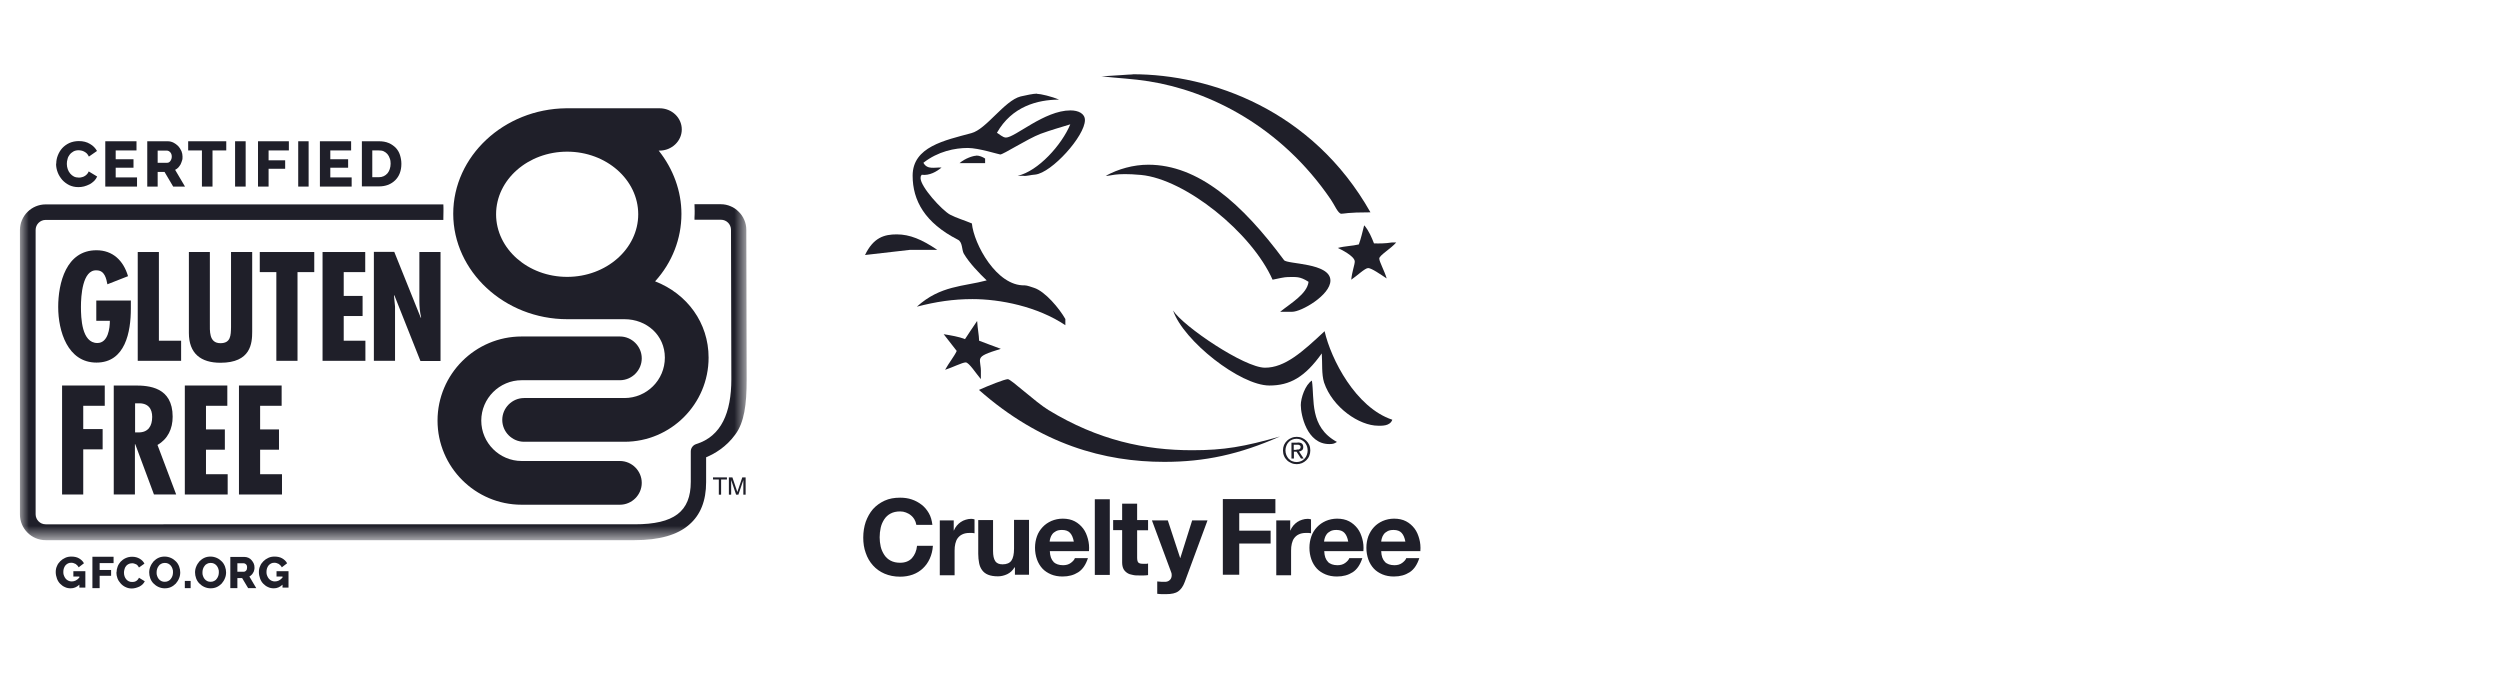 <svg viewBox="0 0 141.76 38.6" xmlns:xlink="http://www.w3.org/1999/xlink" xmlns="http://www.w3.org/2000/svg" data-name="Layer 1" id="Layer_1">
  <defs>
    <style>
      .cls-1 {
        mask: url(#mask);
      }

      .cls-2 {
        fill: #fff;
      }

      .cls-2, .cls-3 {
        fill-rule: evenodd;
      }

      .cls-4 {
        mask: url(#mask-1);
      }

      .cls-3, .cls-5 {
        fill: #1f1f29;
      }
    </style>
    <mask maskUnits="userSpaceOnUse" height="25.29" width="41.2" y="5.32" x="1.14" id="mask">
      <g id="mask-2">
        <polygon points="1.14 5.32 42.34 5.32 42.34 30.62 1.14 30.62 1.14 5.32" class="cls-2" id="path-1"></polygon>
      </g>
    </mask>
    <mask maskUnits="userSpaceOnUse" height="25.29" width="41.2" y="5.32" x="1.14" id="mask-1">
      <g data-name="mask-2" id="mask-2-2">
        <polygon points="1.14 5.32 42.34 5.32 42.34 30.62 1.14 30.62 1.14 5.32" class="cls-2" data-name="path-1" id="path-1-2"></polygon>
      </g>
    </mask>
  </defs>
  <g id="News-A">
    <g id="Nav-Bar">
      <g id="Group-6">
        <g id="Group-5">
          <g class="cls-1">
            <path d="M25.14,12.47s0-.08,0-.13c0-.13-.01-.25-.01-.38s0-.25.01-.37v.88" class="cls-3" id="Fill-3"></path>
          </g>
          <g class="cls-4">
            <path d="M42.32,13.04c0-.41-.17-.78-.44-1.04-.13-.13-.27-.23-.44-.3-.18-.08-.37-.12-.57-.12h-1.49c0,.12.01.25.01.37s0,.25-.01.38c0,.04,0,.08,0,.13h1.5c.32,0,.57.26.57.57l.02,8.47c0,1.9-.57,3.24-1.99,3.68-.19.06-.31.23-.31.42v1.72c0,1.69-.95,2.41-3.18,2.41H2.59c-.32,0-.57-.26-.57-.57V13.04c0-.32.26-.57.57-.57h22.55v-.88H2.59c-.8,0-1.46.65-1.46,1.46v16.12c0,.8.65,1.46,1.46,1.46h33.39c1.39,0,2.43-.29,3.1-.88.64-.55.96-1.35.96-2.41v-1.41c.48-.2,1.14-.58,1.66-1.3.5-.68.64-1.68.64-3.11l-.02-8.47" class="cls-3" id="Fill-4"></path>
          </g>
        </g>
        <path d="M35.15,26.14h-5.57c-1.26,0-2.29-1.03-2.29-2.29s1.03-2.29,2.29-2.29h5.57c.68,0,1.24-.56,1.24-1.24s-.56-1.24-1.24-1.24h-5.57c-2.63,0-4.77,2.14-4.77,4.77s2.14,4.77,4.77,4.77h5.57c.68,0,1.24-.56,1.24-1.24s-.56-1.24-1.24-1.24" class="cls-3" id="Fill-7"></path>
        <path d="M37.15,15.95c.97-1.07,1.49-2.42,1.49-3.82,0-1.29-.46-2.55-1.29-3.59h.05c.69,0,1.26-.54,1.26-1.2s-.56-1.2-1.26-1.2h-5.3c-3.53.04-6.4,2.72-6.4,5.98s2.9,5.98,6.47,5.98c.13,0,3.23,0,3.24,0,1.26,0,2.29.91,2.29,2.18s-1.03,2.29-2.29,2.29h-5.69c-.68,0-1.24.56-1.24,1.24s.56,1.24,1.24,1.24h5.69c2.63,0,4.77-2.14,4.77-4.77,0-1.97-1.21-3.62-3.04-4.33M36.19,12.15c0,1.96-1.81,3.55-4.03,3.55s-4.03-1.59-4.03-3.55,1.81-3.55,4.03-3.55,4.03,1.59,4.03,3.55" class="cls-3" id="Fill-8"></path>
        <path d="M3.19,9.27c0-.15.03-.31.09-.46.06-.15.14-.29.25-.41.11-.12.25-.22.4-.29.16-.07.34-.11.54-.11.24,0,.45.05.63.16.18.1.31.24.4.4l-.46.32c-.03-.07-.07-.12-.11-.17-.04-.04-.09-.08-.15-.11-.05-.03-.11-.05-.16-.06-.06-.01-.11-.02-.16-.02-.11,0-.21.02-.3.07-.08.05-.15.1-.21.18s-.1.15-.12.25c-.03.09-.04.18-.04.28,0,.1.02.2.05.29.03.09.08.18.14.25.06.07.13.13.21.17.08.04.18.06.28.06.05,0,.11,0,.16-.02.06-.01.11-.03.16-.06.05-.03.1-.06.14-.11.04-.04.08-.1.1-.16l.48.29c-.04.09-.1.18-.17.25-.08.07-.16.14-.26.19-.1.05-.2.09-.31.12-.11.03-.22.04-.33.04-.19,0-.36-.04-.51-.11-.16-.08-.29-.18-.4-.3-.11-.13-.2-.27-.26-.43-.06-.16-.09-.32-.09-.48" class="cls-3" id="Fill-9"></path>
        <polyline points="7.77 10.06 7.77 10.58 5.97 10.58 5.97 8.01 7.74 8.01 7.74 8.53 6.56 8.53 6.56 9.03 7.57 9.03 7.57 9.51 6.56 9.51 6.56 10.06 7.77 10.06" class="cls-3" id="Fill-10"></polyline>
        <path d="M8.35,10.58v-2.57h1.16c.12,0,.23.03.33.08.1.05.19.12.27.2.07.08.13.17.18.28.04.1.06.21.06.31,0,.08,0,.16-.03.23-.02.07-.05.14-.08.21-.04.07-.08.12-.13.18-.05.05-.11.1-.18.13l.56.95h-.67l-.49-.83h-.39v.83h-.59ZM8.94,9.23h.54c.07,0,.13-.03.18-.1.05-.07.08-.15.08-.25s-.03-.19-.09-.25c-.06-.06-.12-.09-.19-.09h-.52v.7h0Z" class="cls-3" id="Fill-11"></path>
        <polyline points="12.83 8.53 12.05 8.53 12.05 10.58 11.45 10.58 11.45 8.53 10.67 8.53 10.67 8.01 12.83 8.01 12.83 8.53" class="cls-3" id="Fill-12"></polyline>
        <polygon points="13.33 10.58 13.93 10.58 13.93 8.01 13.33 8.01 13.33 10.58" class="cls-3" id="Fill-13"></polygon>
        <polyline points="14.63 10.58 14.63 8.01 16.38 8.01 16.38 8.53 15.23 8.53 15.23 9.09 16.17 9.09 16.17 9.57 15.23 9.57 15.23 10.58 14.63 10.58" class="cls-3" id="Fill-14"></polyline>
        <polygon points="16.91 10.58 17.5 10.58 17.5 8.01 16.91 8.01 16.91 10.58" class="cls-3" id="Fill-15"></polygon>
        <polyline points="19.94 10.06 19.94 10.58 18.14 10.58 18.14 8.01 19.91 8.01 19.91 8.53 18.73 8.53 18.73 9.03 19.74 9.03 19.74 9.51 18.73 9.51 18.73 10.06 19.94 10.06" class="cls-3" id="Fill-16"></polyline>
        <path d="M20.52,10.58v-2.57h.96c.21,0,.4.03.56.1.16.07.29.16.4.27.11.12.19.25.24.41.05.16.08.32.08.5,0,.2-.03.37-.09.53-.06.16-.15.29-.26.4-.11.11-.25.2-.4.26-.16.06-.33.09-.53.09h-.96ZM22.15,9.29c0-.11-.01-.22-.05-.31-.03-.09-.07-.17-.13-.24-.06-.07-.13-.12-.21-.16-.08-.04-.18-.05-.29-.05h-.36v1.52h.36c.11,0,.2-.02.29-.06.08-.04.15-.09.21-.16.06-.07.1-.15.13-.24.03-.09.05-.19.05-.31h0Z" class="cls-3" id="Fill-17"></path>
        <path d="M4.48,33.17c-.13.12-.29.19-.47.19-.12,0-.23-.02-.33-.07-.1-.04-.19-.11-.27-.19-.08-.08-.14-.18-.18-.29-.04-.11-.07-.24-.07-.37,0-.12.02-.24.07-.34.04-.11.11-.2.19-.28.08-.08.17-.14.28-.19.11-.05.22-.07.35-.07.16,0,.31.03.43.1.12.07.22.16.28.28l-.3.23c-.04-.08-.1-.14-.17-.19-.08-.04-.16-.07-.25-.07-.07,0-.13.01-.19.04-.06.03-.1.07-.14.11-.04.05-.07.11-.09.17-.02.06-.03.13-.03.21s.01.15.04.21c.02.06.06.12.1.17.04.05.09.08.15.11.06.03.12.04.19.04.16,0,.3-.07.43-.22v-.06h-.34v-.3h.68v.93h-.34v-.17" class="cls-3" id="Fill-18"></path>
        <polyline points="5.24 31.57 5.24 33.35 5.65 33.35 5.65 32.65 6.3 32.65 6.3 32.32 5.65 32.32 5.65 31.93 6.44 31.93 6.44 31.57 5.24 31.57" class="cls-3" id="Fill-19"></polyline>
        <path d="M6.61,32.45c0-.11.02-.21.06-.32s.1-.2.17-.28c.08-.08.17-.15.28-.2.11-.05.23-.08.37-.08.17,0,.31.04.43.11.12.07.21.16.27.28l-.31.22s-.05-.09-.08-.12c-.03-.03-.06-.06-.1-.07-.04-.02-.07-.03-.11-.04s-.08-.01-.11-.01c-.08,0-.15.02-.2.05-.06.03-.11.07-.14.12-.04.05-.07.11-.08.17-.02.06-.03.13-.03.19,0,.07.01.14.03.2.02.06.05.12.09.17.04.05.09.09.15.12.06.03.12.04.19.04.04,0,.07,0,.11-.01.04,0,.08-.02.11-.04.04-.02.07-.04.1-.08.03-.03.05-.07.07-.11l.33.2c-.03.06-.07.12-.12.17-.05.05-.11.09-.18.13-.07.03-.14.06-.22.08s-.15.03-.22.03c-.13,0-.25-.03-.35-.08-.11-.05-.2-.12-.28-.21-.08-.09-.14-.18-.18-.29-.04-.11-.06-.22-.06-.33" class="cls-3" id="Fill-20"></path>
        <path d="M9.34,33.36c-.13,0-.25-.03-.36-.08-.11-.05-.2-.12-.28-.2-.08-.08-.14-.18-.18-.29-.04-.11-.06-.22-.06-.33s.02-.23.07-.34c.04-.11.11-.2.18-.29.08-.08.17-.15.28-.2.11-.05.23-.07.35-.07s.25.03.36.08c.11.05.2.12.28.2.08.08.14.18.18.29.04.11.06.22.06.33s-.02.23-.07.34c-.04.11-.11.2-.18.29-.08.08-.17.15-.28.2-.11.05-.23.07-.35.07M8.88,32.46c0,.07,0,.13.03.2.02.06.05.12.09.17.04.05.09.09.15.12.06.03.12.04.2.04s.15-.02.2-.05c.06-.03.11-.07.14-.12.04-.05.07-.11.09-.17s.03-.13.03-.2,0-.13-.03-.2c-.02-.06-.05-.12-.09-.17-.04-.05-.09-.09-.15-.12-.06-.03-.12-.04-.2-.04s-.15.02-.2.05c-.06.03-.11.07-.14.12-.04.05-.07.11-.09.17-.02.06-.03.13-.03.2" class="cls-3" id="Fill-21"></path>
        <polygon points="10.48 33.35 10.81 33.35 10.81 32.94 10.48 32.94 10.48 33.35" class="cls-3" id="Fill-22"></polygon>
        <path d="M11.94,33.36c-.13,0-.25-.03-.36-.08-.11-.05-.2-.12-.28-.2-.08-.08-.14-.18-.18-.29-.04-.11-.06-.22-.06-.33s.02-.23.07-.34c.04-.11.11-.2.18-.29.08-.08.17-.15.28-.2.11-.05.23-.07.35-.07s.25.03.36.08c.11.05.2.12.28.2.08.08.14.18.18.29.04.11.06.22.06.33s-.02.23-.07.34c-.04.11-.11.2-.18.29-.08.08-.17.15-.28.2-.11.05-.23.07-.35.07M11.48,32.46c0,.07,0,.13.03.2.02.06.05.12.09.17.04.05.09.09.15.12.06.03.12.04.2.04s.15-.02.2-.05c.06-.03.11-.07.14-.12.04-.05.07-.11.09-.17.02-.06.03-.13.03-.2s0-.13-.03-.2c-.02-.06-.05-.12-.09-.17-.04-.05-.09-.09-.15-.12-.06-.03-.12-.04-.2-.04s-.15.02-.2.05c-.06.03-.11.07-.14.12-.04.05-.07.11-.09.17-.02.06-.03.13-.03.2" class="cls-3" id="Fill-23"></path>
        <path d="M13.06,33.35v-1.77h.8c.08,0,.16.02.23.05.07.03.13.08.18.14.05.06.09.12.12.19.03.07.04.14.04.22,0,.05,0,.11-.02.16-.01.05-.03.1-.06.14-.02.05-.06.09-.09.12-.04.04-.08.07-.12.09l.39.66h-.46l-.34-.57h-.27v.57h-.41ZM13.47,32.42h.37s.09-.02.12-.07c.04-.05.05-.1.05-.18s-.02-.13-.06-.17c-.04-.04-.08-.06-.13-.06h-.36v.48h0Z" class="cls-3" id="Fill-24"></path>
        <path d="M16,33.17c-.13.12-.29.19-.47.19-.12,0-.23-.02-.33-.07-.1-.04-.19-.11-.27-.19-.08-.08-.14-.18-.18-.29-.04-.11-.07-.24-.07-.37,0-.12.02-.24.07-.34.04-.11.11-.2.19-.28.08-.08.17-.14.28-.19.11-.05.22-.07.35-.07.16,0,.31.03.43.1.12.07.22.16.28.28l-.3.23c-.04-.08-.1-.14-.17-.19-.08-.04-.16-.07-.25-.07-.07,0-.13.01-.19.04-.06.03-.1.07-.14.11-.04.05-.07.11-.09.17-.02.06-.03.13-.03.21s.01.15.04.21c.02.06.06.12.1.17.04.05.09.08.15.11.06.03.12.04.19.04.16,0,.3-.07.43-.22v-.06h-.34v-.3h.68v.93h-.34v-.17" class="cls-3" id="Fill-25"></path>
        <path d="M7.42,17.02v.48c0,1.31-.31,3.06-1.95,3.06s-2.17-1.79-2.17-3.15.45-3.22,2.17-3.22c.93,0,1.53.59,1.79,1.47l-1.17.46c-.06-.31-.15-.79-.61-.79-.81-.05-.89,1.47-.89,2.06,0,.64.04,2.06.93,2.06.61,0,.71-.84.71-1.26h-.77v-1.15h1.97" class="cls-3" id="Fill-26"></path>
        <polyline points="9.01 14.29 9.01 19.32 10.27 19.32 10.27 20.46 7.81 20.46 7.81 14.29 9.01 14.29" class="cls-3" id="Fill-27"></polyline>
        <path d="M11.9,14.29v4c0,.47-.06,1.17.6,1.17.59,0,.59-.45.6-.91v-4.26h1.2v4.51c0,.66-.07,1.77-1.8,1.77-1.12,0-1.79-.53-1.79-1.69v-4.59h1.2" class="cls-3" id="Fill-28"></path>
        <polyline points="17.82 14.29 17.82 15.43 16.87 15.43 16.87 20.46 15.67 20.46 15.67 15.43 14.73 15.43 14.73 14.29 17.82 14.29" class="cls-3" id="Fill-29"></polyline>
        <polyline points="20.71 14.29 20.71 15.43 19.49 15.43 19.49 16.78 20.56 16.78 20.56 17.92 19.49 17.92 19.49 19.32 20.72 19.32 20.72 20.46 18.29 20.46 18.29 14.29 20.71 14.29" class="cls-3" id="Fill-30"></polyline>
        <path d="M22.36,14.29l1.5,3.73.02-.02c-.07-.29-.1-.61-.1-.93v-2.78h1.2v6.18h-1.14l-1.48-3.73-.02.02.06.62v.25s0,2.83,0,2.83h-1.2v-6.18h1.15" class="cls-3" id="Fill-31"></path>
        <polyline points="5.94 21.86 5.94 23.01 4.72 23.01 4.72 24.33 5.82 24.33 5.82 25.48 4.72 25.48 4.72 28.04 3.52 28.04 3.52 21.86 5.94 21.86" class="cls-3" id="Fill-32"></polyline>
        <path d="M6.45,28.04v-6.18h1.21c.77,0,2.13.08,2.13,1.77,0,.68-.27,1.26-.86,1.6l1.06,2.81h-1.26l-1.06-2.85h-.02v2.85h-1.2ZM7.65,24.52h.21c.55,0,.77-.37.77-.88,0-.44-.21-.8-.81-.77h-.16v1.65h0Z" class="cls-3" id="Fill-33"></path>
        <polyline points="12.89 21.86 12.89 23.01 11.68 23.01 11.68 24.35 12.75 24.35 12.75 25.5 11.68 25.5 11.68 26.89 12.91 26.89 12.91 28.04 10.48 28.04 10.48 21.86 12.89 21.86" class="cls-3" id="Fill-34"></polyline>
        <polyline points="15.97 21.86 15.97 23.01 14.75 23.01 14.75 24.35 15.82 24.35 15.82 25.5 14.75 25.5 14.75 26.89 15.99 26.89 15.99 28.04 13.55 28.04 13.55 21.86 15.97 21.86" class="cls-3" id="Fill-35"></polyline>
        <polyline points="41.22 27.07 41.22 27.19 40.89 27.19 40.89 28.05 40.76 28.05 40.76 27.19 40.43 27.19 40.43 27.07 41.22 27.07" class="cls-3" id="Fill-36"></polyline>
        <path d="M41.34,27.07h.19l.28.83.28-.83h.19v.98h-.13v-.58s0-.05,0-.1c0-.05,0-.1,0-.15l-.28.83h-.13l-.28-.83v.03s0,.06,0,.11c0,.05,0,.09,0,.11v.58h-.13v-.98" class="cls-3" id="Fill-37"></path>
      </g>
    </g>
  </g>
  <g>
    <g>
      <g>
        <path d="M58.8,5.32c.19,0,.85.15,1.25.33-1.22,0-2.68.39-3.52,1.88.12.06.33.27.51.27.52,0,2.18-1.54,3.66-1.54.45,0,.82.18.82.55,0,.9-1.88,2.99-2.82,3.09-.22.01-.52.1-.66.07h-.34c1.17-.26,2.51-1.76,2.99-2.92-.52.16-1.12.33-1.69.54-.75.29-2.11,1.17-2.28,1.17-.07,0-1.23-.37-1.84-.37-.73,0-1.69.19-2.52.84.22.41.64.25,1.03.27-.28.23-.68.47-1.13.41.02.04-.06,0-.06.19,0,.49,1.2,1.81,1.67,2.07.36.19.81.32,1.24.5.11,1.16,1.4,3.56,2.99,3.51.15,0,.39.1.53.14.63.2,1.44,1.17,1.78,1.77v.35c-1.58-1.06-3.69-1.48-5.27-1.48-1.09,0-2.07.15-3.15.43,1.33-1.21,2.66-1.14,3.96-1.49-.43-.41-.99-.99-1.3-1.52-.12-.21-.06-.66-.34-.79-1.87-.96-2.56-2.22-2.56-3.63,0-1.64,1.82-2,3.33-2.41.85-.22,1.87-1.84,2.79-2.08.3-.07.73-.16.93-.16" class="cls-5"></path>
        <path d="M64.23,4.21c4.43,0,10.2,2.02,13.48,7.83-1.35,0-1.46.08-1.65.08s-.4-.53-.6-.81c-2.82-4.14-6.88-6.16-10.32-6.7-.87-.14-1.77-.18-2.68-.28.63-.03,1.57-.11,1.76-.11" class="cls-5"></path>
        <path d="M55.36,8.82c.18,0,.36.08.5.17v.26h-1.45c.31-.27.77-.42.95-.42" class="cls-5"></path>
        <path d="M65.11,9.34c2.84,0,5.32,2.2,7.7,5.41.17.24,2.63.14,2.63,1.16,0,.82-1.65,1.78-2.18,1.77h-.67c.59-.48,1.53-1.01,1.61-1.7-.5-.32-.7-.27-1.17-.27-.19,0-.54.08-.87.15-1.19-2.68-4.95-5.7-7.46-5.94-1.52-.14-1.75.08-2,.05.71-.39,1.57-.63,2.41-.63" class="cls-5"></path>
        <path d="M77.37,12.79c.26.31.41.68.54,1.01.28.01.63.01,1.01-.05h.25c-.3.35-.96.73-.96.91,0,.18.3.71.42,1.13-.33-.22-.86-.59-1.05-.59-.18,0-.63.44-.96.66.05-.48.2-.85.2-1.03,0-.31-.81-.7-.96-.77.39-.11.83-.11,1.19-.2.12-.32.2-.68.3-1.07" class="cls-5"></path>
        <path d="M50.85,13.29c.74,0,1.43.29,2.3.88h-1.57s-2.53.29-2.53.29c.48-1,1.1-1.17,1.8-1.17" class="cls-5"></path>
        <path d="M66.52,17.61c.58.9,4.04,3.24,5.21,3.24,1.13,0,2.12-.89,3.38-2.07.36,1.58,1.76,4.33,3.84,5.02-.13.37-.6.34-.8.34-1.07,0-2.59-1.03-3.07-2.45-.15-.48-.09-1.1-.13-1.65-.96,1.35-1.81,1.82-2.97,1.82-1.66,0-4.88-2.54-5.46-4.25" class="cls-5"></path>
        <path d="M55.41,18.22c.02.39.1.77.11,1.1.34.14.77.28,1.23.46-1.63.5-1.09.49-1.13,1.39v.33c-.26-.3-.67-.95-.86-.95s-.76.29-1.17.42c.22-.4.52-.76.66-1.07l-.74-.95c.42.07.86.14,1.21.28.19-.28.42-.65.68-1.02" class="cls-5"></path>
        <path d="M57.15,21.5c.18,0,1.55,1.29,2.3,1.75,2.83,1.72,5.49,2.28,8.15,2.28,1.81,0,2.95-.2,4.98-.78-2.31,1.02-4.27,1.44-6.56,1.44-3.38,0-7-.98-10.51-4.08.53-.24,1.46-.61,1.64-.61" class="cls-5"></path>
        <path d="M74.39,21.58c.16,1.07-.16,2.62,1.42,3.48-.17.11-.25.12-.44.12-1.27,0-1.61-1.66-1.61-2.21,0-.4.25-1.15.63-1.39" class="cls-5"></path>
      </g>
      <g>
        <path d="M51.86,29.46c-.06-.09-.12-.17-.21-.24-.08-.07-.18-.12-.28-.16-.1-.04-.21-.06-.33-.06-.21,0-.39.04-.54.12s-.27.19-.36.33c-.09.14-.16.29-.2.47-.04.18-.06.36-.06.55,0,.18.02.35.06.53.04.17.11.32.2.46.09.14.21.25.36.33s.33.12.54.12c.29,0,.51-.09.67-.26.16-.18.26-.41.29-.7h.9c-.02.27-.08.51-.18.73-.1.22-.23.4-.39.55-.16.15-.35.27-.57.35-.22.08-.46.12-.72.12-.33,0-.62-.06-.88-.17-.26-.11-.48-.27-.66-.47-.18-.2-.32-.44-.41-.71-.1-.27-.14-.56-.14-.87,0-.32.05-.62.14-.89.1-.27.23-.51.41-.72.18-.2.4-.36.66-.48.26-.12.55-.17.88-.17.23,0,.46.03.66.1.21.07.39.17.56.3.17.13.3.29.41.48.11.19.17.41.2.66h-.91c-.02-.11-.05-.21-.11-.3Z" class="cls-5"></path>
        <path d="M54.08,29.5v.58s.01,0,.01,0c.04-.1.09-.18.16-.27.07-.08.14-.15.23-.21.09-.06.18-.1.28-.13.1-.03.2-.05.31-.05.06,0,.12.01.19.03v.79s-.09-.02-.14-.02-.11,0-.16,0c-.15,0-.29.03-.39.08-.11.05-.19.12-.26.21-.07.09-.11.2-.14.32-.03.12-.04.25-.04.39v1.4h-.84v-3.11h.8Z" class="cls-5"></path>
        <path d="M57.55,32.6v-.43s-.02,0-.02,0c-.11.18-.25.31-.42.39-.17.08-.35.12-.52.12-.23,0-.41-.03-.56-.09-.15-.06-.26-.15-.34-.26s-.14-.24-.17-.4c-.03-.16-.05-.33-.05-.53v-1.91h.84v1.75c0,.26.04.45.12.57.08.13.22.19.42.19.23,0,.4-.07.5-.21.1-.14.15-.37.15-.68v-1.63h.85v3.11h-.8Z" class="cls-5"></path>
        <path d="M59.73,31.86c.13.12.31.19.55.19.17,0,.32-.04.44-.13.12-.09.2-.18.23-.27h.74c-.12.37-.3.64-.55.8-.25.16-.54.24-.89.24-.24,0-.46-.04-.65-.12-.19-.08-.36-.19-.49-.33-.13-.14-.24-.32-.31-.52-.07-.2-.11-.42-.11-.66s.04-.45.11-.65.18-.37.32-.52c.14-.15.3-.26.5-.35.19-.08.41-.13.64-.13.26,0,.49.05.68.15s.35.24.48.41c.13.17.21.37.27.59.06.22.08.45.06.69h-2.22c.01.28.08.48.21.6ZM60.68,30.22c-.1-.11-.25-.17-.46-.17-.13,0-.25.02-.34.07-.09.05-.16.1-.21.17s-.09.14-.11.22c-.02.08-.04.14-.04.2h1.37c-.04-.22-.11-.38-.21-.49Z" class="cls-5"></path>
        <path d="M62.93,28.31v4.29h-.85v-4.29h.85Z" class="cls-5"></path>
        <path d="M65.1,29.5v.57h-.62s0,1.54,0,1.54c0,.14.02.24.07.29.05.05.14.07.29.07.05,0,.09,0,.14,0,.04,0,.08,0,.12-.02v.66c-.07.01-.15.02-.24.02-.09,0-.17,0-.26,0-.13,0-.26,0-.37-.03-.12-.02-.22-.05-.31-.11s-.16-.13-.21-.22c-.05-.1-.08-.22-.08-.38v-1.83s-.51,0-.51,0v-.57h.51s0-.93,0-.93h.85v.93s.62,0,.62,0Z" class="cls-5"></path>
        <path d="M66.82,33.53c-.16.11-.39.16-.68.16-.09,0-.17,0-.26,0-.09,0-.17-.01-.26-.02v-.7c.08,0,.16.02.24.02.08,0,.17,0,.25,0,.11-.01.19-.06.25-.13s.08-.16.08-.25c0-.07-.01-.13-.04-.19l-1.08-2.91h.9s.7,2.13.7,2.13h.01l.67-2.13h.87s-1.29,3.49-1.29,3.49c-.09.25-.22.43-.38.54Z" class="cls-5"></path>
        <path d="M72.32,28.31v.79h-2.05s0,.99,0,.99h1.78v.73h-1.78s0,1.77,0,1.77h-.93v-4.29h2.99Z" class="cls-5"></path>
        <path d="M73.16,29.5v.58s.01,0,.01,0c.04-.1.09-.18.16-.27.07-.08.14-.15.23-.21.09-.06.18-.1.28-.13.1-.03.2-.05.31-.05.06,0,.12.01.19.03v.79s-.09-.02-.14-.02-.11,0-.16,0c-.15,0-.29.03-.39.08-.11.05-.19.12-.26.21-.07.09-.11.2-.14.32-.03.12-.04.25-.04.39v1.4h-.84v-3.11h.8Z" class="cls-5"></path>
        <path d="M75.29,31.86c.13.12.31.19.55.19.17,0,.32-.04.44-.13.12-.09.2-.18.23-.27h.74c-.12.37-.3.64-.55.8-.25.16-.54.24-.89.24-.24,0-.46-.04-.65-.12-.19-.08-.36-.19-.49-.33-.13-.14-.24-.32-.31-.52-.07-.2-.11-.42-.11-.66,0-.23.04-.45.11-.65s.18-.37.32-.52c.14-.15.3-.26.5-.35.19-.08.41-.13.64-.13.26,0,.49.05.68.15.19.1.35.24.48.41.13.17.21.37.27.59.06.22.08.45.06.69h-2.22c.01.28.08.48.21.6ZM76.24,30.22c-.1-.11-.25-.17-.46-.17-.13,0-.25.02-.34.07-.09.05-.16.1-.21.17s-.09.14-.11.22c-.02.08-.04.14-.04.2h1.37c-.04-.22-.11-.38-.21-.49Z" class="cls-5"></path>
        <path d="M78.52,31.86c.13.12.31.19.55.19.17,0,.32-.04.44-.13.12-.09.2-.18.23-.27h.74c-.12.37-.3.64-.55.8-.25.16-.54.24-.89.24-.24,0-.46-.04-.65-.12-.19-.08-.36-.19-.49-.33-.13-.14-.24-.32-.31-.52-.07-.2-.11-.42-.11-.66s.04-.45.11-.65c.08-.2.18-.37.32-.52.14-.15.3-.26.5-.35.19-.08.41-.13.64-.13.26,0,.49.05.68.15s.35.24.48.41c.13.17.21.37.27.59.06.22.08.45.06.69h-2.22c.01.28.08.48.21.6ZM79.48,30.22c-.1-.11-.25-.17-.46-.17-.13,0-.25.02-.34.07-.09.05-.16.1-.21.17s-.09.14-.11.22c-.02.08-.04.14-.04.2h1.37c-.04-.22-.11-.38-.21-.49Z" class="cls-5"></path>
      </g>
    </g>
    <path d="M73.52,25.49s.06,0,.09,0c.03,0,.05,0,.07-.02.02-.01.04-.03.05-.04.01-.02.02-.05.02-.08,0-.03,0-.06-.02-.07-.01-.02-.03-.03-.05-.04-.02-.01-.04-.02-.06-.02-.02,0-.05,0-.07,0h-.19v.29h.15ZM73.58,25.09c.11,0,.19.02.24.06.05.04.08.11.08.2,0,.08-.02.14-.07.18-.05.04-.1.06-.17.07l.26.4h-.15l-.25-.39h-.15v.39h-.14v-.9h.35ZM72.94,25.8c.03.08.08.15.13.21.06.06.12.11.2.14.08.03.16.05.25.05s.18-.02.25-.05c.08-.03.14-.08.2-.14.06-.06.1-.13.13-.21.03-.08.05-.17.05-.26s-.02-.18-.05-.26c-.03-.08-.08-.15-.13-.21-.06-.06-.13-.1-.2-.14-.08-.03-.16-.05-.25-.05s-.18.02-.25.05c-.08.03-.15.08-.2.14-.06.06-.1.13-.13.21-.03.08-.05.17-.05.26s.02.18.05.26M72.81,25.23c.04-.09.1-.17.17-.24.07-.07.15-.12.25-.16.09-.04.2-.06.3-.06s.21.02.3.06c.09.04.17.09.24.16.07.07.13.15.17.24.04.09.06.2.06.31s-.02.21-.06.31c-.04.1-.1.18-.17.25-.07.07-.15.12-.24.16-.1.04-.2.06-.3.06s-.21-.02-.3-.06c-.09-.04-.18-.09-.25-.16-.07-.07-.13-.15-.17-.25-.04-.09-.06-.2-.06-.31s.02-.21.06-.31" class="cls-5"></path>
  </g>
</svg>